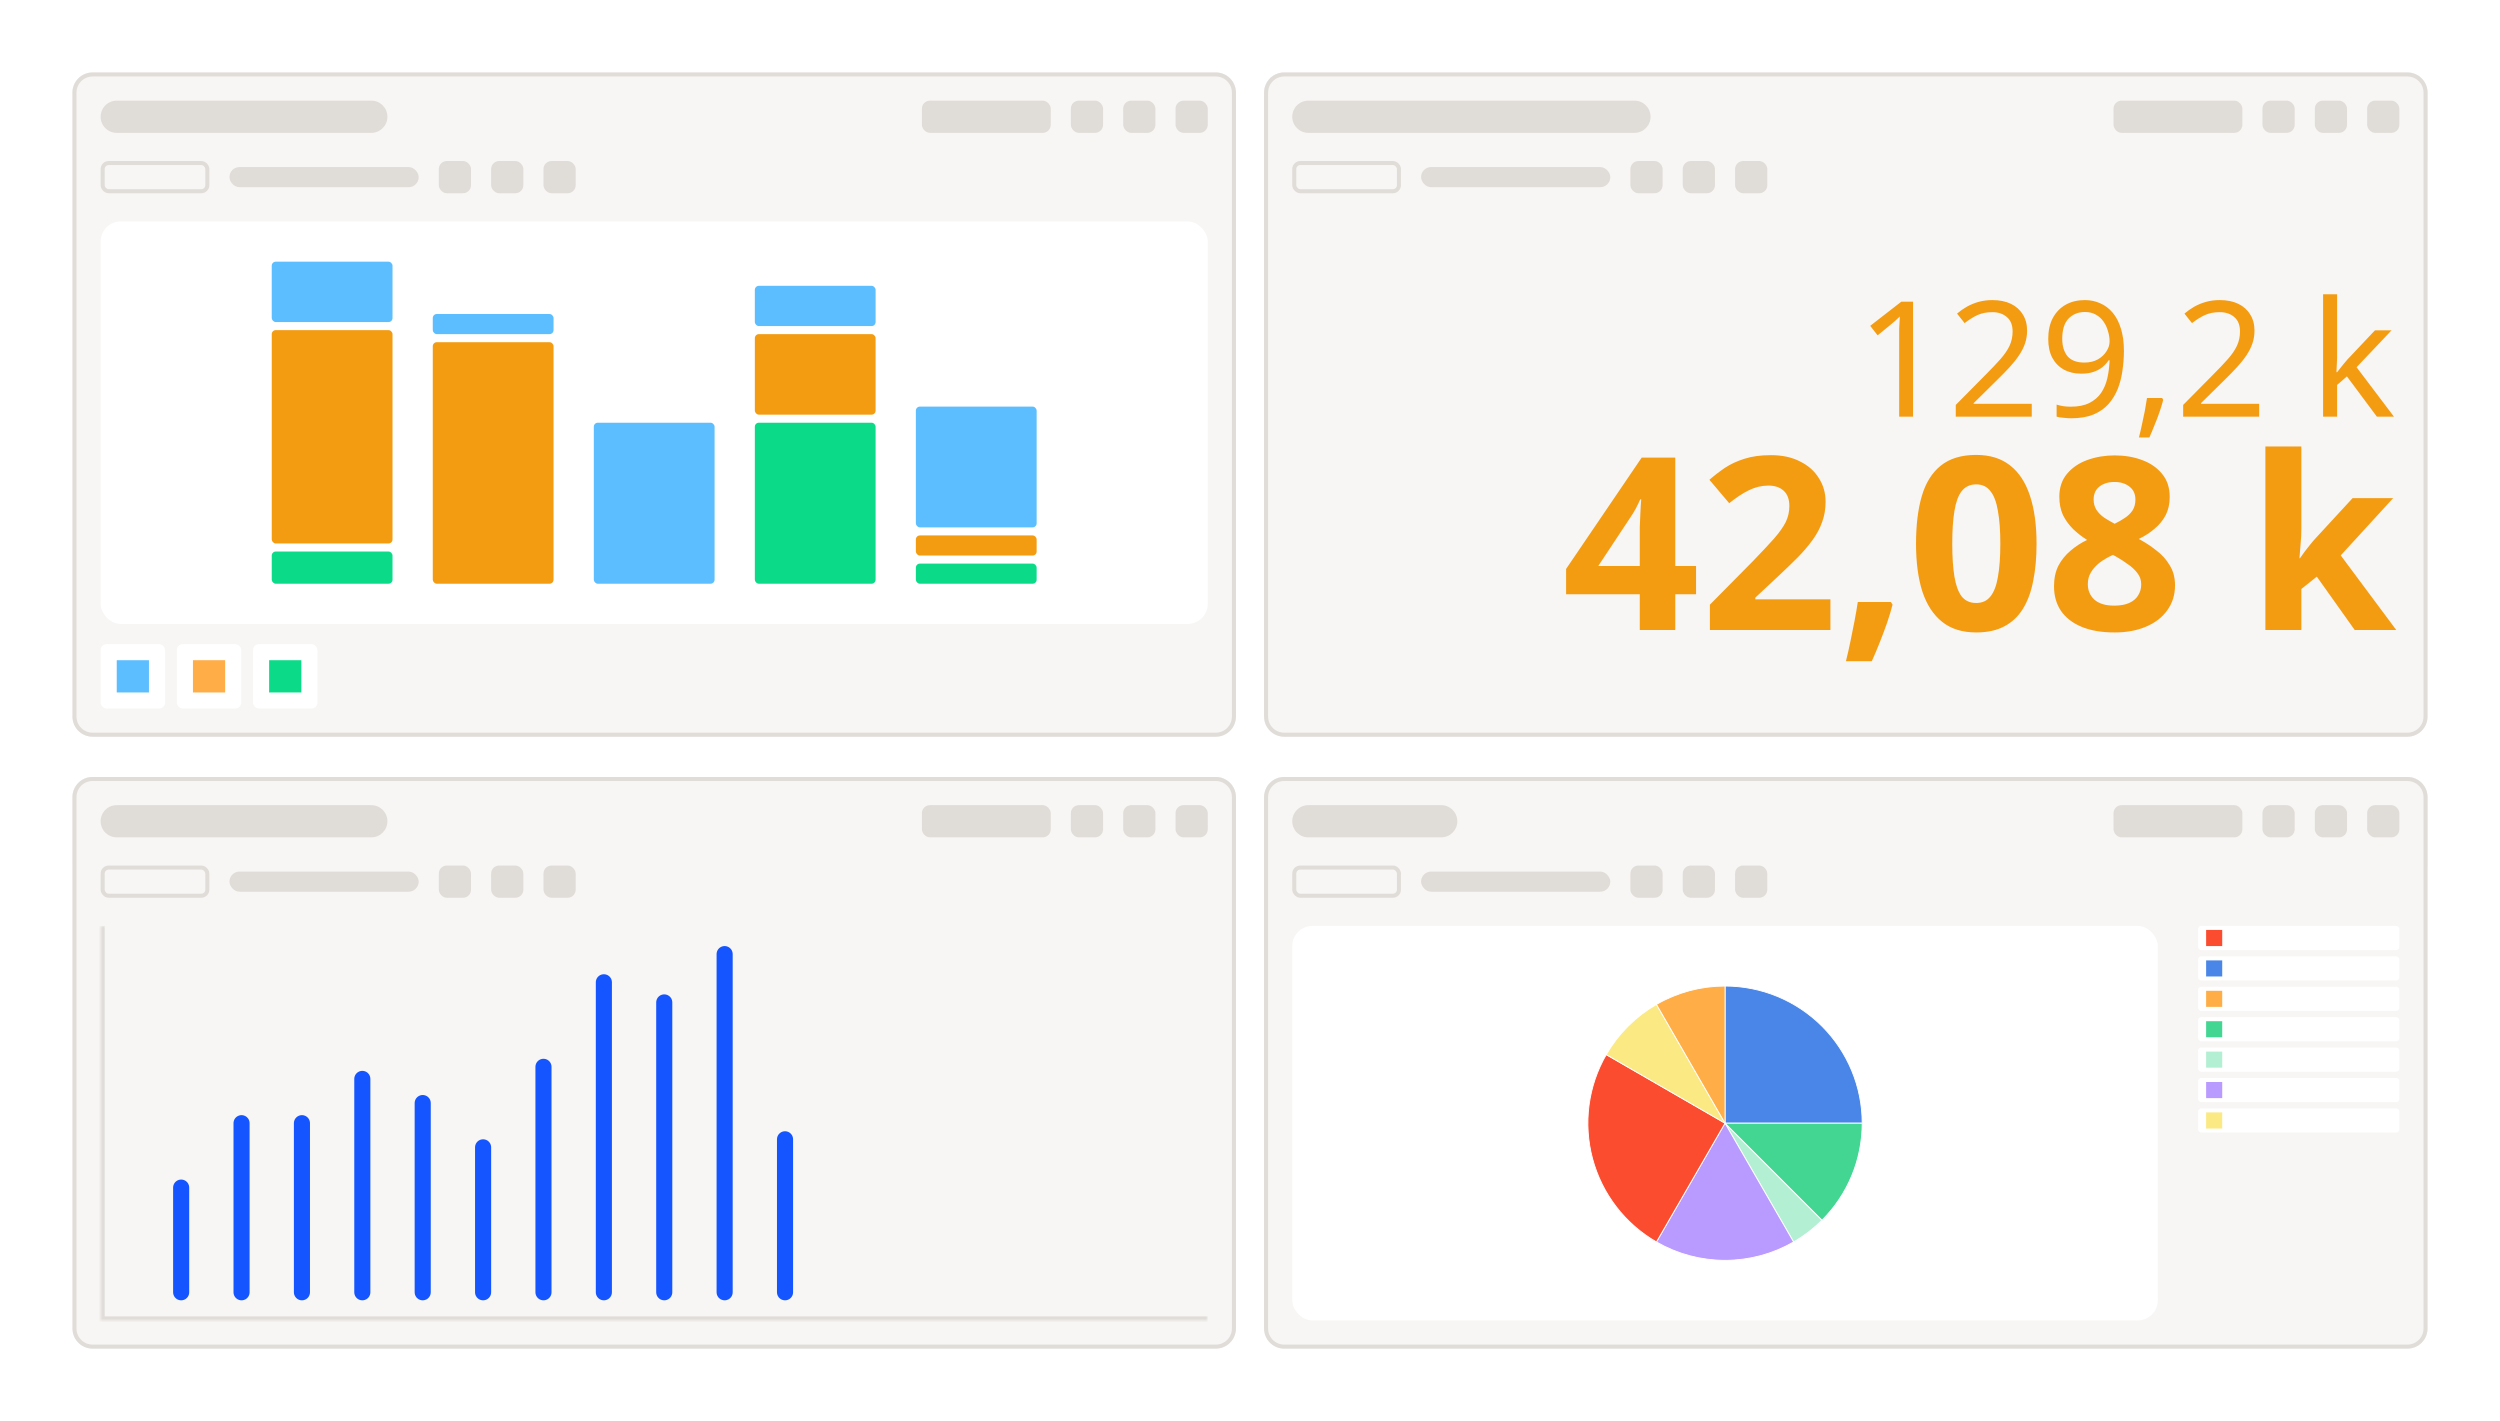<svg width="621" height="353" viewBox="0 0 621 353" fill="none" xmlns="http://www.w3.org/2000/svg">
<path d="M3 8C3 5.239 5.239 3 8 3H613C615.761 3 618 5.239 618 8V345C618 347.761 615.761 350 613 350H8C5.239 350 3 347.761 3 345V8Z" fill="white" fill-opacity="0.7"/>
<path d="M8 1.5C4.41 1.5 1.5 4.41 1.5 8V345C1.5 348.59 4.41 351.5 8 351.5H613C616.59 351.5 619.5 348.59 619.5 345V8C619.5 4.41 616.59 1.5 613 1.5H8Z" stroke="white" stroke-opacity="0.9" stroke-width="3"/>
<g filter="url(#filter0_d_2146_16738)">
<g clip-path="url(#clip0_2146_16738)">
<path d="M18 23C18 20.239 20.239 18 23 18H302.005C304.766 18 307.005 20.239 307.005 23V178C307.005 180.761 304.766 183 302.005 183H23C20.239 183 18 180.761 18 178V23Z" fill="#F7F6F4"/>
<rect width="289.005" height="22" transform="translate(18 18)" fill="#F7F6F4"/>
<path d="M25 29C25 26.791 26.791 25 29 25H92.229C94.438 25 96.229 26.791 96.229 29C96.229 31.209 94.438 33 92.229 33H29C26.791 33 25 31.209 25 29Z" fill="#E0DCD8"/>
<rect x="229.004" y="25" width="32" height="8" rx="2" fill="#E0DCD8"/>
<rect x="266.004" y="25" width="8" height="8" rx="2" fill="#E0DCD8"/>
<rect x="279.004" y="25" width="8" height="8" rx="2" fill="#E0DCD8"/>
<rect x="292.004" y="25" width="8" height="8" rx="2" fill="#E0DCD8"/>
<rect x="25.5" y="40.5" width="26" height="7" rx="1.5" stroke="#E0DCD8"/>
<rect x="57" y="41.5" width="47" height="5" rx="2.5" fill="#E0DCD8"/>
<rect x="109" y="40" width="8" height="8" rx="2" fill="#E0DCD8"/>
<rect x="122" y="40" width="8" height="8" rx="2" fill="#E0DCD8"/>
<rect x="135" y="40" width="8" height="8" rx="2" fill="#E0DCD8"/>
<rect x="25" y="55" width="275.005" height="100" rx="5" fill="white"/>
<rect x="67.502" y="65" width="30" height="15" rx="1" fill="#5CBEFF"/>
<rect x="67.502" y="82" width="30" height="53" rx="1" fill="#F39C12"/>
<rect x="67.502" y="137" width="30" height="8" rx="1" fill="#0BDB88"/>
<rect x="107.502" y="78" width="30" height="5" rx="1" fill="#5CBEFF"/>
<rect x="107.502" y="85" width="30" height="60" rx="1" fill="#F39C12"/>
<rect x="147.502" y="105" width="30" height="40" rx="1" fill="#5CBEFF"/>
<rect x="187.502" y="71" width="30" height="10" rx="1" fill="#5CBEFF"/>
<rect x="187.502" y="83" width="30" height="20" rx="1" fill="#F39C12"/>
<rect x="187.502" y="105" width="30" height="40" rx="1" fill="#0BDB88"/>
<rect x="227.502" y="101" width="30" height="30" rx="1" fill="#5CBEFF"/>
<rect x="227.502" y="133" width="30" height="5" rx="1" fill="#F39C12"/>
<rect x="227.502" y="140" width="30" height="5" rx="1" fill="#0BDB88"/>
<rect x="25" y="160" width="16" height="16" rx="1.463" fill="white"/>
<rect width="8" height="8" transform="translate(29 164)" fill="#5CBEFF"/>
<rect x="43.926" y="160" width="16" height="16" rx="1.463" fill="white"/>
<rect width="8" height="8" transform="translate(47.926 164)" fill="#FFAD46"/>
<rect x="62.853" y="160" width="16" height="16" rx="1.463" fill="white"/>
<rect width="8" height="8" transform="translate(66.853 164)" fill="#0BDB88"/>
</g>
<path d="M18.5 23C18.5 20.515 20.515 18.5 23 18.5H302.005C304.49 18.5 306.505 20.515 306.505 23V178C306.505 180.485 304.49 182.5 302.005 182.5H23C20.515 182.5 18.5 180.485 18.5 178V23Z" stroke="#E0DCD8"/>
</g>
<g filter="url(#filter1_d_2146_16738)">
<g clip-path="url(#clip1_2146_16738)">
<path d="M18 198C18 195.239 20.239 193 23 193H302.005C304.766 193 307.005 195.239 307.005 198V330C307.005 332.761 304.766 335 302.005 335H23C20.239 335 18 332.761 18 330V198Z" fill="#F7F6F4"/>
<rect width="289.005" height="22" transform="translate(18 193)" fill="#F7F6F4"/>
<path d="M25 204C25 201.791 26.791 200 29 200H92.229C94.438 200 96.229 201.791 96.229 204C96.229 206.209 94.438 208 92.229 208H29C26.791 208 25 206.209 25 204Z" fill="#E0DCD8"/>
<rect x="229.004" y="200" width="32" height="8" rx="2" fill="#E0DCD8"/>
<rect x="266.004" y="200" width="8" height="8" rx="2" fill="#E0DCD8"/>
<rect x="279.004" y="200" width="8" height="8" rx="2" fill="#E0DCD8"/>
<rect x="292.004" y="200" width="8" height="8" rx="2" fill="#E0DCD8"/>
<rect x="25.5" y="215.5" width="26" height="7" rx="1.5" stroke="#E0DCD8"/>
<rect x="57" y="216.5" width="47" height="5" rx="2.5" fill="#E0DCD8"/>
<rect x="109" y="215" width="8" height="8" rx="2" fill="#E0DCD8"/>
<rect x="122" y="215" width="8" height="8" rx="2" fill="#E0DCD8"/>
<rect x="135" y="215" width="8" height="8" rx="2" fill="#E0DCD8"/>
<mask id="path-43-inside-1_2146_16738" fill="white">
<path d="M25 230H300.005V328H25V230Z"/>
</mask>
<path d="M25 328H24V329H25V328ZM300.005 327H25V329H300.005V327ZM26 328V230H24V328H26Z" fill="#E0DCD8" mask="url(#path-43-inside-1_2146_16738)"/>
<path d="M45 295L45 321" stroke="#1455FF" stroke-width="4" stroke-linecap="round"/>
<path d="M60 279L60 321" stroke="#1455FF" stroke-width="4" stroke-linecap="round"/>
<path d="M75 279L75 321" stroke="#1455FF" stroke-width="4" stroke-linecap="round"/>
<path d="M90 268L90 321" stroke="#1455FF" stroke-width="4" stroke-linecap="round"/>
<path d="M105 274L105 321" stroke="#1455FF" stroke-width="4" stroke-linecap="round"/>
<path d="M120 285L120 321" stroke="#1455FF" stroke-width="4" stroke-linecap="round"/>
<path d="M135 265L135 321" stroke="#1455FF" stroke-width="4" stroke-linecap="round"/>
<path d="M150 244L150 321" stroke="#1455FF" stroke-width="4" stroke-linecap="round"/>
<path d="M165 249L165 321" stroke="#1455FF" stroke-width="4" stroke-linecap="round"/>
<path d="M180 237L180 321" stroke="#1455FF" stroke-width="4" stroke-linecap="round"/>
<path d="M195 283L195 321" stroke="#1455FF" stroke-width="4" stroke-linecap="round"/>
</g>
<path d="M18.5 198C18.5 195.515 20.515 193.5 23 193.5H302.005C304.49 193.5 306.505 195.515 306.505 198V330C306.505 332.485 304.49 334.5 302.005 334.5H23C20.515 334.5 18.5 332.485 18.5 330V198Z" stroke="#E0DCD8"/>
</g>
<g filter="url(#filter2_d_2146_16738)">
<g clip-path="url(#clip2_2146_16738)">
<path d="M313.996 23C313.996 20.239 316.235 18 318.996 18H598.001C600.762 18 603.001 20.239 603.001 23V178C603.001 180.761 600.762 183 598.001 183H318.996C316.235 183 313.996 180.761 313.996 178V23Z" fill="#F7F6F4"/>
<rect width="289.005" height="22" transform="translate(313.996 18)" fill="#F7F6F4"/>
<path d="M320.996 29C320.996 26.791 322.787 25 324.996 25H405.996C408.205 25 409.996 26.791 409.996 29C409.996 31.209 408.205 33 405.996 33H324.996C322.787 33 320.996 31.209 320.996 29Z" fill="#E0DCD8"/>
<rect x="525" y="25" width="32" height="8" rx="2" fill="#E0DCD8"/>
<rect x="562" y="25" width="8" height="8" rx="2" fill="#E0DCD8"/>
<rect x="575" y="25" width="8" height="8" rx="2" fill="#E0DCD8"/>
<rect x="588" y="25" width="8" height="8" rx="2" fill="#E0DCD8"/>
<rect x="321.496" y="40.5" width="26" height="7" rx="1.5" stroke="#E0DCD8"/>
<rect x="352.996" y="41.5" width="47" height="5" rx="2.5" fill="#E0DCD8"/>
<rect x="404.996" y="40" width="8" height="8" rx="2" fill="#E0DCD8"/>
<rect x="417.996" y="40" width="8" height="8" rx="2" fill="#E0DCD8"/>
<rect x="430.996" y="40" width="8" height="8" rx="2" fill="#E0DCD8"/>
<path d="M475.2 103.5H471.76V83.54C471.76 82.767 471.76 82.113 471.76 81.58C471.787 81.047 471.813 80.553 471.84 80.1C471.867 79.62 471.893 79.127 471.92 78.62C471.493 79.047 471.107 79.407 470.76 79.7C470.413 79.993 469.973 80.367 469.44 80.82L466.4 83.3L464.56 80.94L472.28 74.94H475.2V103.5ZM504.691 103.5H485.811V100.58L493.291 93.02C494.731 91.58 495.944 90.3 496.931 89.18C497.917 88.06 498.664 86.967 499.171 85.9C499.677 84.807 499.931 83.62 499.931 82.34C499.931 80.767 499.464 79.58 498.531 78.78C497.597 77.953 496.384 77.54 494.891 77.54C493.504 77.54 492.277 77.78 491.211 78.26C490.171 78.74 489.104 79.407 488.011 80.26L486.131 77.9C486.877 77.26 487.691 76.687 488.571 76.18C489.477 75.673 490.451 75.273 491.491 74.98C492.557 74.687 493.691 74.54 494.891 74.54C496.677 74.54 498.211 74.847 499.491 75.46C500.771 76.073 501.757 76.953 502.451 78.1C503.171 79.22 503.531 80.567 503.531 82.14C503.531 83.26 503.357 84.327 503.011 85.34C502.664 86.327 502.171 87.3 501.531 88.26C500.891 89.22 500.117 90.193 499.211 91.18C498.304 92.167 497.304 93.193 496.211 94.26L490.251 100.14V100.3H504.691V103.5ZM527.581 87.14C527.581 88.767 527.461 90.393 527.221 92.02C527.008 93.62 526.621 95.14 526.061 96.58C525.501 97.993 524.728 99.26 523.741 100.38C522.755 101.473 521.501 102.34 519.981 102.98C518.461 103.593 516.621 103.9 514.461 103.9C513.928 103.9 513.301 103.86 512.581 103.78C511.888 103.727 511.315 103.633 510.861 103.5V100.5C511.341 100.66 511.901 100.793 512.541 100.9C513.181 100.98 513.795 101.02 514.381 101.02C516.248 101.02 517.781 100.713 518.981 100.1C520.208 99.487 521.181 98.66 521.901 97.62C522.621 96.553 523.141 95.327 523.461 93.94C523.781 92.527 523.968 91.047 524.021 89.5H523.781C523.381 90.113 522.875 90.673 522.261 91.18C521.648 91.687 520.901 92.087 520.021 92.38C519.168 92.673 518.155 92.82 516.981 92.82C515.355 92.82 513.915 92.487 512.661 91.82C511.435 91.127 510.475 90.14 509.781 88.86C509.115 87.58 508.781 86.02 508.781 84.18C508.781 82.18 509.155 80.46 509.901 79.02C510.675 77.58 511.741 76.473 513.101 75.7C514.461 74.927 516.061 74.54 517.901 74.54C519.261 74.54 520.528 74.807 521.701 75.34C522.875 75.847 523.901 76.62 524.781 77.66C525.661 78.7 526.341 80.007 526.821 81.58C527.328 83.153 527.581 85.007 527.581 87.14ZM517.901 77.5C516.248 77.5 514.888 78.047 513.821 79.14C512.781 80.233 512.261 81.9 512.261 84.14C512.261 85.98 512.701 87.433 513.581 88.5C514.488 89.54 515.875 90.06 517.741 90.06C519.021 90.06 520.128 89.807 521.061 89.3C521.995 88.767 522.715 88.1 523.221 87.3C523.755 86.5 524.021 85.673 524.021 84.82C524.021 83.967 523.888 83.113 523.621 82.26C523.381 81.38 523.008 80.58 522.501 79.86C521.995 79.14 521.355 78.567 520.581 78.14C519.808 77.713 518.915 77.5 517.901 77.5ZM537.352 99.3C537.112 100.233 536.805 101.247 536.432 102.34C536.059 103.433 535.645 104.513 535.192 105.58C534.765 106.673 534.339 107.7 533.912 108.66H531.312C531.579 107.647 531.832 106.553 532.072 105.38C532.339 104.233 532.579 103.1 532.792 101.98C533.005 100.833 533.179 99.793 533.312 98.86H537.072L537.352 99.3ZM561.175 103.5H542.295V100.58L549.775 93.02C551.215 91.58 552.428 90.3 553.415 89.18C554.402 88.06 555.148 86.967 555.655 85.9C556.162 84.807 556.415 83.62 556.415 82.34C556.415 80.767 555.948 79.58 555.015 78.78C554.082 77.953 552.868 77.54 551.375 77.54C549.988 77.54 548.762 77.78 547.695 78.26C546.655 78.74 545.588 79.407 544.495 80.26L542.615 77.9C543.362 77.26 544.175 76.687 545.055 76.18C545.962 75.673 546.935 75.273 547.975 74.98C549.042 74.687 550.175 74.54 551.375 74.54C553.162 74.54 554.695 74.847 555.975 75.46C557.255 76.073 558.242 76.953 558.935 78.1C559.655 79.22 560.015 80.567 560.015 82.14C560.015 83.26 559.842 84.327 559.495 85.34C559.148 86.327 558.655 87.3 558.015 88.26C557.375 89.22 556.602 90.193 555.695 91.18C554.788 92.167 553.788 93.193 552.695 94.26L546.735 100.14V100.3H561.175V103.5ZM580.536 88.98C580.536 89.407 580.51 89.967 580.456 90.66C580.43 91.353 580.403 91.953 580.376 92.46H580.536C580.696 92.247 580.936 91.94 581.256 91.54C581.576 91.14 581.896 90.74 582.216 90.34C582.563 89.913 582.856 89.567 583.096 89.3L589.936 82.06H594.056L585.376 91.22L594.656 103.5H590.416L582.976 93.5L580.536 95.62V103.5H577.056V73.1H580.536V88.98Z" fill="#F39C12"/>
<path d="M421.3 147.62H416.14V156.5H407.32V147.62H389.02V141.32L407.8 113.66H416.14V140.6H421.3V147.62ZM407.32 133.34C407.32 132.66 407.32 131.86 407.32 130.94C407.36 129.98 407.4 129.04 407.44 128.12C407.48 127.16 407.52 126.32 407.56 125.6C407.6 124.84 407.64 124.32 407.68 124.04H407.44C407.08 124.84 406.7 125.62 406.3 126.38C405.9 127.14 405.42 127.92 404.86 128.72L397 140.6H407.32V133.34ZM454.676 156.5H424.736V150.2L435.476 139.34C437.636 137.1 439.376 135.24 440.696 133.76C442.016 132.24 442.976 130.88 443.576 129.68C444.176 128.44 444.476 127.12 444.476 125.72C444.476 124 443.996 122.72 443.036 121.88C442.116 121.04 440.856 120.62 439.256 120.62C437.616 120.62 436.016 121 434.456 121.76C432.896 122.52 431.256 123.6 429.536 125L424.616 119.18C425.856 118.1 427.156 117.1 428.516 116.18C429.916 115.26 431.516 114.52 433.316 113.96C435.156 113.36 437.356 113.06 439.916 113.06C442.716 113.06 445.116 113.58 447.116 114.62C449.156 115.62 450.716 117 451.796 118.76C452.916 120.48 453.476 122.44 453.476 124.64C453.476 126.44 453.196 128.1 452.636 129.62C452.116 131.14 451.336 132.62 450.296 134.06C449.296 135.46 448.056 136.92 446.576 138.44C445.096 139.92 443.416 141.54 441.536 143.3L436.016 148.46V148.88H454.676V156.5ZM470.112 150.2C469.752 151.6 469.292 153.12 468.732 154.76C468.172 156.36 467.572 157.96 466.932 159.56C466.292 161.2 465.632 162.76 464.952 164.24H458.532C458.932 162.64 459.312 160.96 459.672 159.2C460.032 157.48 460.372 155.78 460.692 154.1C461.012 152.42 461.272 150.9 461.472 149.54H469.692L470.112 150.2ZM505.881 135.08C505.881 138.52 505.601 141.6 505.041 144.32C504.521 147.04 503.661 149.36 502.461 151.28C501.301 153.16 499.761 154.6 497.841 155.6C495.961 156.6 493.641 157.1 490.881 157.1C487.441 157.1 484.621 156.22 482.421 154.46C480.221 152.7 478.581 150.18 477.501 146.9C476.461 143.62 475.941 139.68 475.941 135.08C475.941 130.44 476.421 126.48 477.381 123.2C478.341 119.92 479.921 117.4 482.121 115.64C484.321 113.88 487.241 113 490.881 113C494.321 113 497.141 113.88 499.341 115.64C501.541 117.36 503.181 119.88 504.261 123.2C505.341 126.48 505.881 130.44 505.881 135.08ZM484.941 135.08C484.941 138.32 485.121 141.04 485.481 143.24C485.841 145.4 486.441 147.04 487.281 148.16C488.161 149.24 489.361 149.78 490.881 149.78C492.401 149.78 493.581 149.24 494.421 148.16C495.301 147.08 495.921 145.46 496.281 143.3C496.681 141.1 496.881 138.36 496.881 135.08C496.881 131.8 496.681 129.08 496.281 126.92C495.921 124.72 495.301 123.08 494.421 122C493.581 120.88 492.401 120.32 490.881 120.32C489.361 120.32 488.161 120.88 487.281 122C486.441 123.08 485.841 124.72 485.481 126.92C485.121 129.08 484.941 131.8 484.941 135.08ZM525.277 113.12C527.757 113.12 530.017 113.5 532.057 114.26C534.137 115.02 535.797 116.16 537.037 117.68C538.317 119.2 538.957 121.12 538.957 123.44C538.957 125.16 538.617 126.68 537.937 128C537.257 129.28 536.337 130.4 535.177 131.36C534.057 132.32 532.757 133.16 531.277 133.88C532.797 134.68 534.237 135.62 535.597 136.7C536.997 137.74 538.117 138.98 538.957 140.42C539.837 141.82 540.277 143.48 540.277 145.4C540.277 147.76 539.637 149.82 538.357 151.58C537.117 153.34 535.357 154.7 533.077 155.66C530.837 156.62 528.237 157.1 525.277 157.1C522.077 157.1 519.357 156.64 517.117 155.72C514.877 154.8 513.157 153.48 511.957 151.76C510.797 150.04 510.217 148 510.217 145.64C510.217 143.68 510.577 141.98 511.297 140.54C512.057 139.1 513.057 137.86 514.297 136.82C515.537 135.74 516.917 134.84 518.437 134.12C517.157 133.32 515.997 132.42 514.957 131.42C513.917 130.38 513.077 129.22 512.437 127.94C511.837 126.62 511.537 125.1 511.537 123.38C511.537 121.1 512.177 119.2 513.457 117.68C514.737 116.16 516.417 115.02 518.497 114.26C520.617 113.5 522.877 113.12 525.277 113.12ZM518.617 145.1C518.617 146.66 519.157 147.94 520.237 148.94C521.357 149.94 522.997 150.44 525.157 150.44C526.677 150.44 527.917 150.22 528.877 149.78C529.877 149.34 530.617 148.72 531.097 147.92C531.617 147.12 531.877 146.2 531.877 145.16C531.877 144.08 531.557 143.14 530.917 142.34C530.277 141.5 529.477 140.76 528.517 140.12C527.597 139.44 526.637 138.82 525.637 138.26L524.857 137.84C523.617 138.4 522.517 139.04 521.557 139.76C520.637 140.48 519.917 141.28 519.397 142.16C518.877 143 518.617 143.98 518.617 145.1ZM525.217 119.72C523.737 119.72 522.497 120.1 521.497 120.86C520.537 121.62 520.057 122.7 520.057 124.1C520.057 125.06 520.297 125.92 520.777 126.68C521.257 127.4 521.897 128.04 522.697 128.6C523.497 129.12 524.357 129.62 525.277 130.1C526.197 129.66 527.037 129.18 527.797 128.66C528.597 128.14 529.237 127.52 529.717 126.8C530.197 126.04 530.437 125.14 530.437 124.1C530.437 122.7 529.937 121.62 528.937 120.86C527.977 120.1 526.737 119.72 525.217 119.72ZM571.659 131.3C571.659 132.54 571.599 133.78 571.479 135.02C571.399 136.22 571.299 137.44 571.179 138.68H571.299C571.699 138.12 572.099 137.56 572.499 137C572.939 136.44 573.379 135.88 573.819 135.32C574.259 134.76 574.719 134.22 575.199 133.7L584.379 123.74H594.459L581.439 137.96L595.239 156.5H584.919L575.499 143.24L571.659 146.3V156.5H562.719V110.9H571.659V131.3Z" fill="#F39C12"/>
</g>
<path d="M314.496 23C314.496 20.515 316.511 18.5 318.996 18.5H598.001C600.486 18.5 602.501 20.515 602.501 23V178C602.501 180.485 600.486 182.5 598.001 182.5H318.996C316.511 182.5 314.496 180.485 314.496 178V23Z" stroke="#E0DCD8"/>
</g>
<g filter="url(#filter3_d_2146_16738)">
<g clip-path="url(#clip3_2146_16738)">
<path d="M313.996 198C313.996 195.239 316.235 193 318.996 193H598.001C600.762 193 603.001 195.239 603.001 198V330C603.001 332.761 600.762 335 598.001 335H318.996C316.235 335 313.996 332.761 313.996 330V198Z" fill="#F7F6F4"/>
<rect width="289.005" height="22" transform="translate(313.996 193)" fill="#F7F6F4"/>
<path d="M320.996 204C320.996 201.791 322.787 200 324.996 200H357.996C360.205 200 361.996 201.791 361.996 204C361.996 206.209 360.205 208 357.996 208H324.996C322.787 208 320.996 206.209 320.996 204Z" fill="#E0DCD8"/>
<rect x="525" y="200" width="32" height="8" rx="2" fill="#E0DCD8"/>
<rect x="562" y="200" width="8" height="8" rx="2" fill="#E0DCD8"/>
<rect x="575" y="200" width="8" height="8" rx="2" fill="#E0DCD8"/>
<rect x="588" y="200" width="8" height="8" rx="2" fill="#E0DCD8"/>
<rect x="321.496" y="215.5" width="26" height="7" rx="1.5" stroke="#E0DCD8"/>
<rect x="352.996" y="216.5" width="47" height="5" rx="2.5" fill="#E0DCD8"/>
<rect x="404.996" y="215" width="8" height="8" rx="2" fill="#E0DCD8"/>
<rect x="417.996" y="215" width="8" height="8" rx="2" fill="#E0DCD8"/>
<rect x="430.996" y="215" width="8" height="8" rx="2" fill="#E0DCD8"/>
<rect x="320.996" y="230" width="215.005" height="98" rx="5" fill="white"/>
<path d="M428.498 244.93C432.972 244.93 437.402 245.811 441.536 247.523C445.669 249.235 449.425 251.745 452.589 254.909C455.753 258.072 458.262 261.828 459.974 265.962C461.687 270.095 462.568 274.526 462.568 279L428.498 279V244.93Z" fill="#4986E7" stroke="white" stroke-width="0.226"/>
<path d="M452.589 303.091C450.484 305.196 448.111 307.016 445.533 308.505L428.498 279L452.589 303.091Z" fill="#B3EFD3" stroke="white" stroke-width="0.226"/>
<path d="M445.533 308.505C440.353 311.495 434.478 313.07 428.498 313.07C422.517 313.07 416.642 311.495 411.463 308.505L428.498 279L445.533 308.505Z" fill="#B99AFF" stroke="white" stroke-width="0.226"/>
<path d="M411.463 308.505C407.588 306.268 404.192 303.29 401.468 299.74C398.745 296.191 396.747 292.139 395.589 287.818C394.431 283.496 394.135 278.989 394.719 274.553C395.303 270.117 396.755 265.839 398.992 261.965L428.498 279L411.463 308.505Z" fill="#FB4C2F" stroke="white" stroke-width="0.226"/>
<path d="M398.992 261.965C401.983 256.785 406.283 252.484 411.463 249.494L428.498 279L398.992 261.965Z" fill="#FBE983" stroke="white" stroke-width="0.226"/>
<path d="M411.463 249.494C416.642 246.504 422.517 244.93 428.498 244.93V279L411.463 249.494Z" fill="#FFAD46" stroke="white" stroke-width="0.226"/>
<path d="M462.568 279C462.568 283.474 461.687 287.904 459.974 292.038C458.262 296.171 455.753 299.927 452.589 303.091L428.498 279H462.568Z" fill="#42D692" stroke="white" stroke-width="0.226"/>
<rect x="546" y="230" width="50" height="6" rx="0.777" fill="white"/>
<rect width="4" height="4" transform="translate(548 231)" fill="#FB4C2F"/>
<rect x="546" y="237.555" width="50" height="6" rx="0.777" fill="white"/>
<rect width="4" height="4" transform="translate(548 238.555)" fill="#4986E7"/>
<rect x="546" y="245.107" width="50" height="6" rx="0.777" fill="white"/>
<rect width="4" height="4" transform="translate(548 246.107)" fill="#FFAD46"/>
<rect x="546" y="252.662" width="50" height="6" rx="0.777" fill="white"/>
<rect width="4" height="4" transform="translate(548 253.662)" fill="#42D692"/>
<rect x="546" y="260.215" width="50" height="6" rx="0.777" fill="white"/>
<rect width="4" height="4" transform="translate(548 261.215)" fill="#B3EFD3"/>
<rect x="546" y="267.77" width="50" height="6" rx="0.777" fill="white"/>
<rect width="4" height="4" transform="translate(548 268.77)" fill="#B99AFF"/>
<rect x="546" y="275.324" width="50" height="6" rx="0.777" fill="white"/>
<rect width="4" height="4" transform="translate(548 276.324)" fill="#FBE983"/>
</g>
<path d="M314.496 198C314.496 195.515 316.511 193.5 318.996 193.5H598.001C600.486 193.5 602.501 195.515 602.501 198V330C602.501 332.485 600.486 334.5 598.001 334.5H318.996C316.511 334.5 314.496 332.485 314.496 330V198Z" stroke="#E0DCD8"/>
</g>
<defs>
<filter id="filter0_d_2146_16738" x="8" y="8" width="309.004" height="185" filterUnits="userSpaceOnUse" color-interpolation-filters="sRGB">
<feFlood flood-opacity="0" result="BackgroundImageFix"/>
<feColorMatrix in="SourceAlpha" type="matrix" values="0 0 0 0 0 0 0 0 0 0 0 0 0 0 0 0 0 0 127 0" result="hardAlpha"/>
<feOffset/>
<feGaussianBlur stdDeviation="5"/>
<feComposite in2="hardAlpha" operator="out"/>
<feColorMatrix type="matrix" values="0 0 0 0 0 0 0 0 0 0 0 0 0 0 0 0 0 0 0.1 0"/>
<feBlend mode="normal" in2="BackgroundImageFix" result="effect1_dropShadow_2146_16738"/>
<feBlend mode="normal" in="SourceGraphic" in2="effect1_dropShadow_2146_16738" result="shape"/>
</filter>
<filter id="filter1_d_2146_16738" x="8" y="183" width="309.004" height="162" filterUnits="userSpaceOnUse" color-interpolation-filters="sRGB">
<feFlood flood-opacity="0" result="BackgroundImageFix"/>
<feColorMatrix in="SourceAlpha" type="matrix" values="0 0 0 0 0 0 0 0 0 0 0 0 0 0 0 0 0 0 127 0" result="hardAlpha"/>
<feOffset/>
<feGaussianBlur stdDeviation="5"/>
<feComposite in2="hardAlpha" operator="out"/>
<feColorMatrix type="matrix" values="0 0 0 0 0 0 0 0 0 0 0 0 0 0 0 0 0 0 0.1 0"/>
<feBlend mode="normal" in2="BackgroundImageFix" result="effect1_dropShadow_2146_16738"/>
<feBlend mode="normal" in="SourceGraphic" in2="effect1_dropShadow_2146_16738" result="shape"/>
</filter>
<filter id="filter2_d_2146_16738" x="303.996" y="8" width="309.004" height="185" filterUnits="userSpaceOnUse" color-interpolation-filters="sRGB">
<feFlood flood-opacity="0" result="BackgroundImageFix"/>
<feColorMatrix in="SourceAlpha" type="matrix" values="0 0 0 0 0 0 0 0 0 0 0 0 0 0 0 0 0 0 127 0" result="hardAlpha"/>
<feOffset/>
<feGaussianBlur stdDeviation="5"/>
<feComposite in2="hardAlpha" operator="out"/>
<feColorMatrix type="matrix" values="0 0 0 0 0 0 0 0 0 0 0 0 0 0 0 0 0 0 0.1 0"/>
<feBlend mode="normal" in2="BackgroundImageFix" result="effect1_dropShadow_2146_16738"/>
<feBlend mode="normal" in="SourceGraphic" in2="effect1_dropShadow_2146_16738" result="shape"/>
</filter>
<filter id="filter3_d_2146_16738" x="303.996" y="183" width="309.004" height="162" filterUnits="userSpaceOnUse" color-interpolation-filters="sRGB">
<feFlood flood-opacity="0" result="BackgroundImageFix"/>
<feColorMatrix in="SourceAlpha" type="matrix" values="0 0 0 0 0 0 0 0 0 0 0 0 0 0 0 0 0 0 127 0" result="hardAlpha"/>
<feOffset/>
<feGaussianBlur stdDeviation="5"/>
<feComposite in2="hardAlpha" operator="out"/>
<feColorMatrix type="matrix" values="0 0 0 0 0 0 0 0 0 0 0 0 0 0 0 0 0 0 0.1 0"/>
<feBlend mode="normal" in2="BackgroundImageFix" result="effect1_dropShadow_2146_16738"/>
<feBlend mode="normal" in="SourceGraphic" in2="effect1_dropShadow_2146_16738" result="shape"/>
</filter>
<clipPath id="clip0_2146_16738">
<path d="M18 23C18 20.239 20.239 18 23 18H302.005C304.766 18 307.005 20.239 307.005 23V178C307.005 180.761 304.766 183 302.005 183H23C20.239 183 18 180.761 18 178V23Z" fill="white"/>
</clipPath>
<clipPath id="clip1_2146_16738">
<path d="M18 198C18 195.239 20.239 193 23 193H302.005C304.766 193 307.005 195.239 307.005 198V330C307.005 332.761 304.766 335 302.005 335H23C20.239 335 18 332.761 18 330V198Z" fill="white"/>
</clipPath>
<clipPath id="clip2_2146_16738">
<path d="M313.996 23C313.996 20.239 316.235 18 318.996 18H598.001C600.762 18 603.001 20.239 603.001 23V178C603.001 180.761 600.762 183 598.001 183H318.996C316.235 183 313.996 180.761 313.996 178V23Z" fill="white"/>
</clipPath>
<clipPath id="clip3_2146_16738">
<path d="M313.996 198C313.996 195.239 316.235 193 318.996 193H598.001C600.762 193 603.001 195.239 603.001 198V330C603.001 332.761 600.762 335 598.001 335H318.996C316.235 335 313.996 332.761 313.996 330V198Z" fill="white"/>
</clipPath>
</defs>
</svg>
